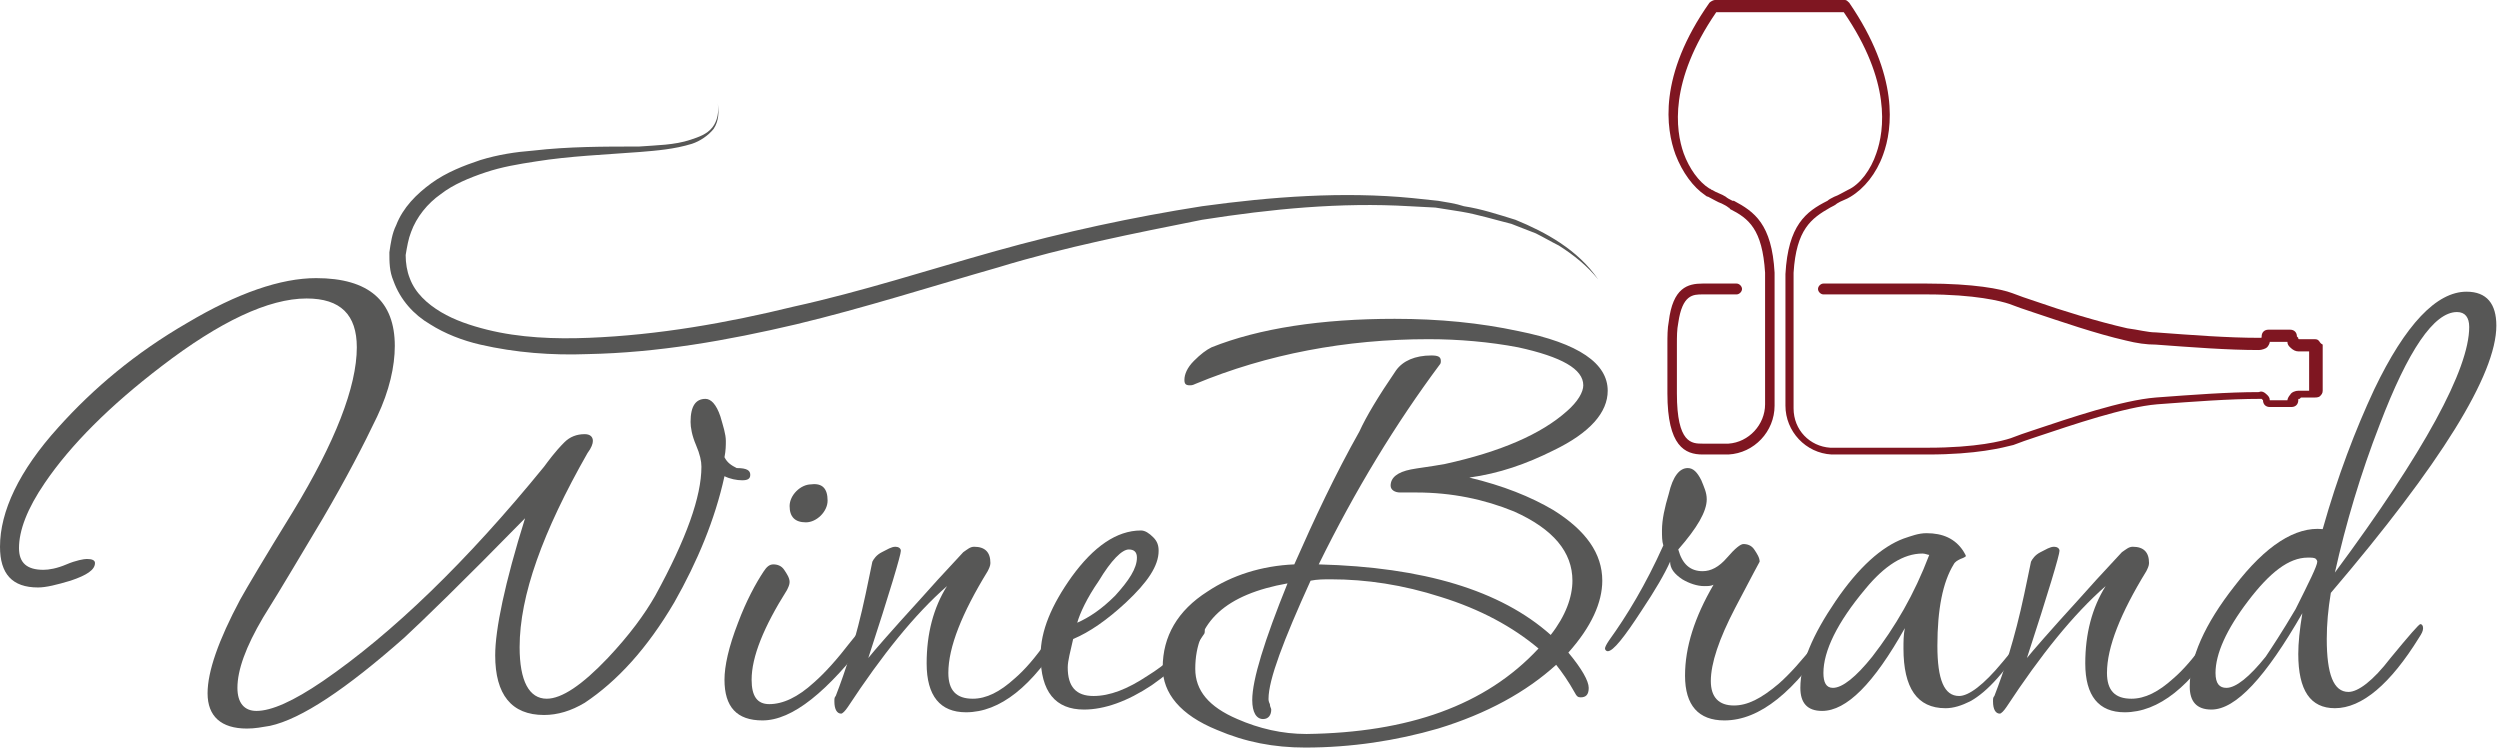 <svg width="204" height="61" viewBox="0 0 204 61" fill="none" xmlns="http://www.w3.org/2000/svg">
<g clip-path="url(#clip0_58_52)">
<path d="M61.221 38.748C61.221 39.08 61 39.191 60.557 39.191C60.114 39.191 59.561 39.08 59.118 38.858C58.343 42.401 56.904 45.833 55.022 49.154C52.808 52.918 50.372 55.575 47.715 57.347C46.608 58.011 45.501 58.343 44.394 58.343C41.737 58.343 40.408 56.682 40.408 53.472C40.408 51.368 41.183 47.604 42.844 42.291C37.751 47.494 34.43 50.704 32.991 52.033C28.23 56.24 24.577 58.675 22.031 59.229C21.367 59.34 20.813 59.45 20.149 59.45C18.045 59.45 16.938 58.454 16.938 56.572C16.938 54.8 17.824 52.254 19.595 48.933C20.149 47.937 21.588 45.501 23.913 41.737C27.345 36.091 29.116 31.552 29.116 28.341C29.116 25.684 27.788 24.356 25.02 24.356C21.92 24.356 17.935 26.238 13.174 29.891C8.967 33.102 5.757 36.312 3.653 39.412C2.214 41.516 1.55 43.287 1.55 44.726C1.55 45.944 2.214 46.497 3.543 46.497C3.985 46.497 4.65 46.387 5.425 46.054C6.2 45.722 6.864 45.612 7.085 45.612C7.528 45.612 7.75 45.722 7.75 45.944C7.75 46.497 7.085 46.94 5.757 47.383C4.65 47.715 3.764 47.937 3.1 47.937C0.996 47.937 0 46.83 0 44.615C0 41.737 1.55 38.416 4.76 34.873C7.639 31.663 11.071 28.784 15.278 26.349C19.374 23.913 22.916 22.695 25.795 22.695C30.113 22.695 32.216 24.577 32.216 28.231C32.216 29.891 31.773 31.884 30.777 33.987C29.67 36.312 28.23 39.08 26.349 42.291C24.688 45.058 23.138 47.715 21.477 50.372C20.038 52.808 19.374 54.69 19.374 56.129C19.374 57.347 19.927 58.011 20.924 58.011C22.142 58.011 23.913 57.236 26.349 55.575C31.995 51.701 38.084 45.833 44.394 38.084C44.726 37.641 45.279 36.866 46.054 36.091C46.497 35.648 47.051 35.427 47.715 35.427C48.158 35.427 48.379 35.648 48.379 35.98C48.379 36.202 48.269 36.534 47.937 36.977C44.283 43.398 42.401 48.601 42.401 52.808C42.401 55.575 43.176 57.015 44.615 57.015C45.833 57.015 47.494 55.907 49.597 53.693C51.368 51.811 52.586 50.151 53.472 48.601C56.018 43.951 57.236 40.519 57.236 38.084C57.236 37.641 57.125 37.087 56.793 36.312C56.461 35.537 56.35 34.873 56.35 34.43C56.35 33.102 56.793 32.548 57.568 32.548C58.011 32.548 58.454 32.991 58.786 33.987C59.007 34.762 59.229 35.427 59.229 35.98C59.229 36.312 59.229 36.755 59.118 37.309C59.339 37.751 59.672 37.973 60.114 38.194C61 38.194 61.221 38.416 61.221 38.748Z" fill="#575756"/>
<path d="M71.407 51.036C71.407 51.258 71.296 51.59 70.964 51.922C67.532 56.461 64.653 58.786 62.218 58.786C60.114 58.786 59.118 57.679 59.118 55.465C59.118 54.358 59.45 52.808 60.225 50.815C60.889 49.044 61.664 47.604 62.329 46.608C62.55 46.276 62.771 46.054 63.103 46.054C63.436 46.054 63.768 46.165 63.989 46.497C64.211 46.829 64.432 47.161 64.432 47.494C64.432 47.715 64.321 47.937 64.211 48.158C62.329 51.147 61.332 53.583 61.332 55.465C61.332 56.793 61.775 57.457 62.771 57.457C63.879 57.457 65.096 56.904 66.425 55.686C67.31 54.911 68.307 53.804 69.414 52.365C70.41 51.147 70.853 50.593 70.853 50.593C71.296 50.593 71.407 50.704 71.407 51.036ZM67.532 40.851C67.532 41.294 67.31 41.737 66.978 42.069C66.646 42.401 66.203 42.623 65.76 42.623C64.875 42.623 64.432 42.18 64.432 41.294C64.432 40.851 64.653 40.408 64.986 40.076C65.318 39.744 65.76 39.523 66.203 39.523C67.089 39.412 67.532 39.855 67.532 40.851Z" fill="#575756"/>
<path d="M87.127 50.815C87.127 51.036 87.016 51.368 86.795 51.811C84.249 56.018 81.592 58.122 78.824 58.122C76.721 58.122 75.614 56.793 75.614 54.136C75.614 51.701 76.167 49.597 77.274 47.826C74.617 50.151 71.96 53.472 69.192 57.679C68.971 58.011 68.75 58.232 68.639 58.232C68.307 58.232 68.085 57.9 68.085 57.236C68.085 57.015 68.085 56.904 68.196 56.793C68.971 54.8 69.857 52.144 70.632 48.49C70.742 47.937 70.964 46.94 71.185 45.833C71.296 45.612 71.517 45.28 71.96 45.058C72.403 44.837 72.735 44.615 73.067 44.615C73.289 44.615 73.51 44.726 73.51 44.947C73.51 45.28 72.624 48.269 70.853 53.693C71.296 53.14 72.735 51.479 75.06 48.933C75.835 48.047 77.053 46.719 78.603 45.058C78.935 44.837 79.156 44.615 79.488 44.615C80.374 44.615 80.817 45.058 80.817 45.944C80.817 46.165 80.706 46.387 80.595 46.608C78.492 50.04 77.385 52.808 77.385 54.911C77.385 56.35 78.049 57.015 79.377 57.015C80.485 57.015 81.592 56.461 82.809 55.354C83.584 54.69 84.47 53.693 85.466 52.254C86.241 51.147 86.684 50.594 86.795 50.594C87.127 50.483 87.127 50.594 87.127 50.815Z" fill="#575756"/>
<path d="M98.308 51.479C98.308 51.59 98.308 51.7 98.198 51.811C97.312 53.25 95.873 54.579 93.991 55.907C91.998 57.236 90.116 57.9 88.456 57.9C86.131 57.9 84.913 56.461 84.913 53.472C84.913 51.479 85.799 49.376 87.459 47.051C89.23 44.615 91.112 43.287 93.105 43.287C93.437 43.287 93.769 43.508 94.102 43.84C94.434 44.172 94.544 44.505 94.544 44.947C94.544 46.165 93.659 47.494 91.887 49.154C90.338 50.593 88.898 51.59 87.57 52.143C87.348 53.14 87.127 53.915 87.127 54.468C87.127 56.018 87.791 56.793 89.23 56.793C90.559 56.793 91.998 56.24 93.659 55.133C95.098 54.247 96.316 53.14 97.312 51.922C97.534 51.59 97.866 51.368 98.087 51.368C98.198 51.258 98.308 51.258 98.308 51.479ZM92.773 45.501C92.773 45.058 92.552 44.837 92.109 44.837C91.555 44.837 90.67 45.722 89.673 47.383C88.677 48.822 88.123 50.04 87.902 50.815C88.898 50.372 89.895 49.708 91.002 48.601C92.109 47.383 92.773 46.387 92.773 45.501Z" fill="#575756"/>
<path d="M131.189 31.884C131.189 33.655 129.75 35.316 126.76 36.755C124.546 37.862 122.332 38.637 119.897 38.969C122.664 39.633 124.878 40.519 126.76 41.626C129.417 43.287 130.746 45.169 130.746 47.383C130.746 49.154 129.86 51.147 127.978 53.251C129.085 54.579 129.639 55.575 129.639 56.129C129.639 56.682 129.417 56.904 128.975 56.904C128.753 56.904 128.642 56.793 128.532 56.572C127.978 55.575 127.425 54.8 126.982 54.247C124.546 56.461 121.336 58.232 117.35 59.45C113.918 60.447 110.265 61 106.501 61C103.955 61 101.63 60.557 99.305 59.561C96.316 58.343 94.877 56.572 94.877 54.468C94.877 51.922 96.094 49.819 98.53 48.269C100.523 46.94 102.958 46.165 105.615 46.054C107.276 42.29 108.936 38.748 110.929 35.205C111.483 33.987 112.479 32.327 113.918 30.223C114.472 29.448 115.468 29.006 116.797 29.006C117.35 29.006 117.572 29.116 117.572 29.448C117.572 29.559 117.572 29.67 117.461 29.78C113.918 34.541 110.597 39.965 107.608 46.054C116.132 46.276 122.443 48.158 126.539 51.811C127.757 50.261 128.31 48.712 128.31 47.383C128.31 45.058 126.76 43.176 123.55 41.737C121.114 40.74 118.457 40.187 115.579 40.187C115.468 40.187 115.247 40.187 114.915 40.187C114.583 40.187 114.361 40.187 114.25 40.187C113.808 40.187 113.475 39.965 113.475 39.633C113.475 38.969 114.029 38.526 115.136 38.305C115.69 38.194 116.686 38.084 117.904 37.862C122.443 36.866 125.764 35.426 127.868 33.544C128.753 32.77 129.196 31.995 129.196 31.441C129.196 30.113 127.425 29.116 123.882 28.341C121.557 27.898 119.011 27.677 116.575 27.677C109.822 27.677 103.401 28.895 97.534 31.33C97.312 31.441 97.201 31.441 97.091 31.441C96.759 31.441 96.648 31.33 96.648 30.998C96.648 30.555 96.869 30.002 97.423 29.448C97.976 28.895 98.419 28.563 98.862 28.341C102.737 26.791 107.829 26.016 113.808 26.016C117.461 26.016 120.782 26.349 123.882 27.013C128.864 28.009 131.189 29.67 131.189 31.884ZM125.543 52.918C123.439 51.147 120.782 49.708 117.572 48.712C114.472 47.715 111.483 47.272 108.604 47.272C108.051 47.272 107.497 47.272 106.944 47.383C104.73 52.254 103.512 55.465 103.512 57.014C103.512 57.125 103.512 57.236 103.622 57.457C103.622 57.679 103.733 57.789 103.733 57.9C103.733 58.343 103.512 58.675 103.069 58.675C102.515 58.675 102.183 58.122 102.183 57.125C102.183 55.465 103.18 52.254 105.062 47.604C100.08 48.49 97.534 50.704 97.534 54.579C97.534 56.35 98.641 57.679 100.966 58.675C102.737 59.45 104.619 59.893 106.612 59.893C114.915 59.782 121.225 57.568 125.543 52.918Z" fill="#575756"/>
<path d="M149.788 50.815C149.788 51.147 149.677 51.479 149.456 51.811C146.467 56.461 143.588 58.786 140.71 58.786C138.606 58.786 137.499 57.568 137.499 55.133C137.499 52.808 138.274 50.372 139.824 47.715C139.603 47.826 139.381 47.826 139.049 47.826C138.496 47.826 137.831 47.604 137.278 47.272C136.614 46.829 136.281 46.387 136.281 45.833C135.839 46.829 135.064 48.158 133.957 49.819C132.517 52.033 131.632 53.14 131.189 53.14C131.078 53.14 130.967 53.029 130.967 52.918C130.967 52.808 131.078 52.586 131.3 52.254C132.739 50.261 134.289 47.715 135.728 44.505C135.617 44.172 135.617 43.73 135.617 43.287C135.617 42.401 135.839 41.405 136.171 40.298C136.503 38.858 137.056 38.194 137.721 38.194C138.163 38.194 138.496 38.526 138.828 39.191C139.049 39.744 139.27 40.187 139.27 40.74C139.27 41.737 138.496 43.065 136.946 44.837C137.278 46.054 137.942 46.608 138.938 46.608C139.603 46.608 140.267 46.276 140.931 45.501C141.595 44.726 142.038 44.394 142.26 44.394C142.592 44.394 142.924 44.505 143.145 44.837C143.367 45.169 143.588 45.501 143.588 45.833C143.588 45.833 142.924 47.051 141.595 49.597C140.267 52.143 139.603 54.136 139.603 55.575C139.603 56.904 140.267 57.568 141.485 57.568C142.592 57.568 143.699 57.014 145.138 55.797C146.024 55.022 147.02 53.915 148.238 52.365C149.234 51.147 149.677 50.593 149.677 50.593C149.677 50.483 149.788 50.593 149.788 50.815Z" fill="#575756"/>
<path d="M165.73 51.258C165.73 51.479 165.619 51.701 165.398 52.033C163.737 54.69 162.187 56.461 160.748 57.236C160.084 57.568 159.419 57.79 158.755 57.79C156.43 57.79 155.323 56.129 155.323 52.919C155.323 52.365 155.323 51.811 155.434 51.258C152.888 55.797 150.673 58.011 148.681 58.011C147.463 58.011 146.909 57.347 146.909 56.129C146.909 54.136 147.906 51.811 149.788 49.044C151.67 46.276 153.552 44.615 155.323 43.951C155.987 43.73 156.541 43.508 157.205 43.508C158.534 43.508 159.53 43.951 160.194 44.947C160.305 45.169 160.416 45.28 160.416 45.39C160.416 45.39 160.305 45.501 159.973 45.612C159.751 45.722 159.53 45.833 159.419 46.055C158.534 47.494 158.091 49.708 158.091 52.697C158.091 55.465 158.644 56.793 159.862 56.793C160.637 56.793 161.855 55.908 163.405 54.026C164.955 52.144 165.73 51.258 165.84 51.258C165.951 51.258 165.73 51.036 165.73 51.258ZM157.427 45.28C157.316 45.28 157.094 45.169 156.873 45.169C155.323 45.169 153.773 46.165 152.223 48.047C149.898 50.815 148.791 53.14 148.791 54.911C148.791 55.686 149.013 56.129 149.566 56.129C150.341 56.129 151.448 55.243 152.777 53.583C154.659 51.147 156.209 48.49 157.427 45.28Z" fill="#575756"/>
<path d="M181.672 50.815C181.672 51.036 181.561 51.368 181.339 51.811C178.793 56.018 176.136 58.122 173.369 58.122C171.265 58.122 170.158 56.793 170.158 54.136C170.158 51.701 170.712 49.597 171.819 47.826C169.162 50.151 166.505 53.472 163.737 57.679C163.516 58.011 163.294 58.232 163.183 58.232C162.851 58.232 162.63 57.9 162.63 57.236C162.63 57.015 162.63 56.904 162.741 56.793C163.516 54.8 164.401 52.144 165.176 48.49C165.287 47.937 165.508 46.94 165.73 45.833C165.84 45.612 166.062 45.28 166.505 45.058C166.947 44.837 167.28 44.615 167.612 44.615C167.833 44.615 168.055 44.726 168.055 44.947C168.055 45.28 167.169 48.269 165.398 53.693C165.84 53.14 167.28 51.479 169.604 48.933C170.379 48.047 171.597 46.719 173.147 45.058C173.479 44.837 173.701 44.615 174.033 44.615C174.918 44.615 175.361 45.058 175.361 45.944C175.361 46.165 175.251 46.387 175.14 46.608C173.036 50.04 171.929 52.808 171.929 54.911C171.929 56.35 172.594 57.015 173.922 57.015C175.029 57.015 176.136 56.461 177.354 55.354C178.129 54.69 179.015 53.693 180.011 52.254C180.786 51.147 181.229 50.594 181.339 50.594C181.561 50.483 181.672 50.594 181.672 50.815Z" fill="#575756"/>
<path d="M203.702 26.57C203.702 30.555 199.163 37.862 190.196 48.379C189.975 49.708 189.864 50.926 189.864 52.143C189.864 55.022 190.418 56.461 191.635 56.461C192.41 56.461 193.628 55.575 195.067 53.693C196.617 51.811 197.392 50.926 197.503 50.926C197.614 50.926 197.724 51.036 197.724 51.258C197.724 51.479 197.614 51.701 197.392 52.033C195.067 55.797 192.742 57.789 190.528 57.789C188.535 57.789 187.539 56.35 187.539 53.361C187.539 52.476 187.65 51.368 187.871 50.04C184.882 55.243 182.447 57.9 180.454 57.9C179.236 57.9 178.682 57.236 178.682 56.018C178.682 53.693 179.9 50.926 182.336 47.826C184.882 44.505 187.318 42.955 189.532 43.176C190.75 38.858 192.189 35.094 193.739 31.773C196.285 26.459 198.831 23.802 201.267 23.802C202.927 23.802 203.702 24.799 203.702 26.57ZM189.089 45.833C189.089 45.833 189.089 45.722 188.978 45.612C188.868 45.501 188.646 45.501 188.314 45.501C186.764 45.501 185.214 46.719 183.443 49.044C181.672 51.368 180.786 53.361 180.786 54.911C180.786 55.797 181.118 56.129 181.672 56.129C182.447 56.129 183.554 55.243 184.882 53.583C185.325 52.918 186.211 51.59 187.318 49.708C188.425 47.494 189.089 46.165 189.089 45.833ZM201.488 26.681C201.488 25.906 201.156 25.463 200.492 25.463C198.61 25.463 196.506 28.563 194.182 34.652C192.632 38.637 191.414 42.733 190.528 46.719C197.835 36.866 201.488 30.113 201.488 26.681Z" fill="#575756"/>
<path d="M189.2 27.788C189.089 27.677 188.978 27.677 188.757 27.677C188.646 27.677 188.203 27.677 187.65 27.677C187.539 27.677 187.539 27.677 187.539 27.566L187.428 27.456C187.428 27.123 187.207 26.902 186.875 26.902H185.103C184.771 26.902 184.55 27.123 184.55 27.456C184.55 27.566 184.55 27.566 184.439 27.566H184.329C181.782 27.566 178.904 27.345 175.915 27.123C175.251 27.123 174.476 26.902 173.59 26.791C171.154 26.238 168.276 25.352 166.062 24.577C165.398 24.356 164.733 24.134 164.18 23.913C163.294 23.581 161.08 23.138 157.205 23.138H148.791C148.57 23.138 148.349 23.359 148.349 23.581C148.349 23.802 148.57 24.024 148.791 24.024H157.205C161.191 24.024 163.294 24.577 163.958 24.799C164.512 25.02 165.176 25.241 165.84 25.463C168.165 26.238 171.044 27.234 173.479 27.788C174.365 28.009 175.14 28.12 175.915 28.12C178.904 28.341 181.782 28.563 184.329 28.563C184.55 28.563 184.882 28.452 184.993 28.341C185.103 28.23 185.214 28.009 185.214 27.898H186.653C186.653 28.12 186.764 28.23 186.875 28.341C187.096 28.563 187.318 28.673 187.539 28.673C187.982 28.673 188.203 28.673 188.425 28.673V31.884C188.203 31.884 187.982 31.884 187.539 31.884C187.318 31.884 186.986 31.995 186.875 32.216C186.764 32.327 186.653 32.548 186.653 32.659H185.214C185.214 32.437 185.103 32.327 184.993 32.216C184.771 31.995 184.55 31.884 184.329 31.995C181.782 31.995 178.904 32.216 175.915 32.437C173.147 32.659 168.94 34.098 165.951 35.094C165.287 35.316 164.623 35.537 164.069 35.759C163.405 35.98 161.301 36.534 157.316 36.534H149.345C147.684 36.423 146.356 35.094 146.356 33.323V22.252C146.577 18.71 147.795 17.824 149.345 16.938C149.566 16.828 149.788 16.717 149.898 16.606C150.231 16.385 150.673 16.274 151.005 16.053C152.113 15.388 153.109 14.171 153.662 12.621C154.437 10.517 154.991 6.2 150.895 0.221C150.784 0.111 150.673 0 150.563 0H139.935C139.824 0 139.603 0.111 139.492 0.221C135.285 6.2 135.949 10.517 136.724 12.621C137.278 14.06 138.163 15.278 139.16 15.942C139.27 16.053 139.381 16.053 139.381 16.053C139.824 16.274 140.156 16.495 140.488 16.606C140.71 16.717 140.931 16.828 141.042 16.938C141.042 16.938 141.153 16.938 141.153 17.049C142.702 17.824 143.809 18.71 144.031 22.252V32.991C144.031 34.651 142.702 36.091 141.042 36.201H138.938C138.053 36.201 136.835 36.202 136.835 32.105V28.12C136.835 27.456 136.835 26.902 136.946 26.349C137.278 24.024 138.163 24.024 138.938 24.024H141.706C141.927 24.024 142.149 23.802 142.149 23.581C142.149 23.359 141.927 23.138 141.706 23.138H138.938C137.721 23.138 136.503 23.47 136.171 26.238C136.06 26.791 136.06 27.456 136.06 28.12V32.105C136.06 36.423 137.499 37.087 138.938 37.087H141.042C143.145 36.976 144.806 35.205 144.806 33.102V22.252C144.584 18.267 143.145 17.27 141.485 16.385H141.374C141.152 16.274 140.931 16.163 140.82 16.053C140.488 15.831 140.045 15.72 139.713 15.499C139.603 15.499 139.603 15.388 139.492 15.388C138.606 14.835 137.831 13.728 137.388 12.51C136.724 10.628 136.171 6.642 140.045 0.996H150.452C154.327 6.642 153.773 10.628 153.109 12.51C152.666 13.838 151.78 15.056 150.784 15.499C150.341 15.72 150.009 15.942 149.677 16.053C149.456 16.163 149.234 16.274 149.123 16.385C147.352 17.27 145.913 18.378 145.692 22.363V33.102C145.692 35.205 147.352 36.976 149.456 37.087H157.316C161.301 37.087 163.405 36.534 164.29 36.312C164.844 36.091 165.508 35.869 166.172 35.648C169.162 34.651 173.368 33.212 176.025 32.991C179.015 32.77 181.893 32.548 184.439 32.548C184.55 32.548 184.55 32.548 184.55 32.548L184.661 32.659C184.661 32.991 184.882 33.212 185.214 33.212H186.986C187.318 33.212 187.539 32.991 187.539 32.659C187.539 32.548 187.539 32.548 187.65 32.548L187.76 32.437C188.314 32.437 188.646 32.437 188.868 32.437C188.978 32.437 189.2 32.437 189.31 32.327C189.421 32.216 189.532 32.105 189.532 31.884V28.12C189.31 28.009 189.31 27.898 189.2 27.788Z" fill="#7F1621"/>
<path d="M130.414 22.806C129.528 21.699 128.421 20.813 127.203 20.038C126.539 19.706 125.985 19.374 125.321 19.042L123.328 18.267C122 17.935 120.561 17.492 119.232 17.27C118.568 17.16 117.793 17.049 117.129 16.938L115.025 16.828C109.379 16.495 103.733 17.049 98.087 17.935C92.552 19.042 86.906 20.149 81.481 21.809C76.056 23.359 70.521 25.131 64.985 26.459C59.339 27.788 53.693 28.784 47.936 28.895C45.058 29.006 42.069 28.784 39.191 28.12C37.751 27.788 36.312 27.234 35.094 26.459C33.766 25.684 32.659 24.466 32.105 22.916C31.773 22.142 31.773 21.367 31.773 20.592C31.884 19.817 31.994 19.042 32.327 18.378C32.88 16.938 33.987 15.831 35.205 14.946C36.423 14.06 37.862 13.506 39.191 13.063C40.63 12.621 42.069 12.399 43.508 12.289C46.386 11.957 49.265 11.957 52.143 11.957C53.583 11.846 55.022 11.846 56.35 11.403C57.014 11.181 57.679 10.96 58.121 10.407C58.564 9.853 58.675 9.078 58.564 8.414C58.675 9.078 58.675 9.853 58.232 10.517C57.789 11.071 57.125 11.514 56.461 11.735C55.022 12.178 53.583 12.289 52.254 12.399C49.376 12.621 46.497 12.731 43.73 13.174C42.29 13.396 40.962 13.617 39.633 14.06C38.305 14.503 36.976 15.056 35.98 15.831C34.873 16.606 33.987 17.713 33.544 18.931C33.323 19.485 33.212 20.149 33.102 20.813C33.102 21.477 33.212 22.142 33.434 22.695C33.877 23.913 34.873 24.799 35.98 25.463C37.087 26.127 38.416 26.57 39.744 26.902C42.401 27.566 45.279 27.677 48.047 27.566C53.693 27.345 59.339 26.349 64.764 25.02C70.299 23.802 75.724 22.031 81.26 20.481C86.795 18.931 92.441 17.713 98.087 16.828C103.733 16.053 109.601 15.61 115.247 16.163L117.35 16.385C118.014 16.495 118.789 16.606 119.454 16.828C120.893 17.049 122.221 17.492 123.661 17.935C126.096 18.931 128.753 20.37 130.414 22.806Z" fill="#575756"/>
</g>
<defs>
<clipPath id="clip0_58_52">
<rect width="204" height="61" fill="white"/>
</clipPath>
</defs>
</svg>
